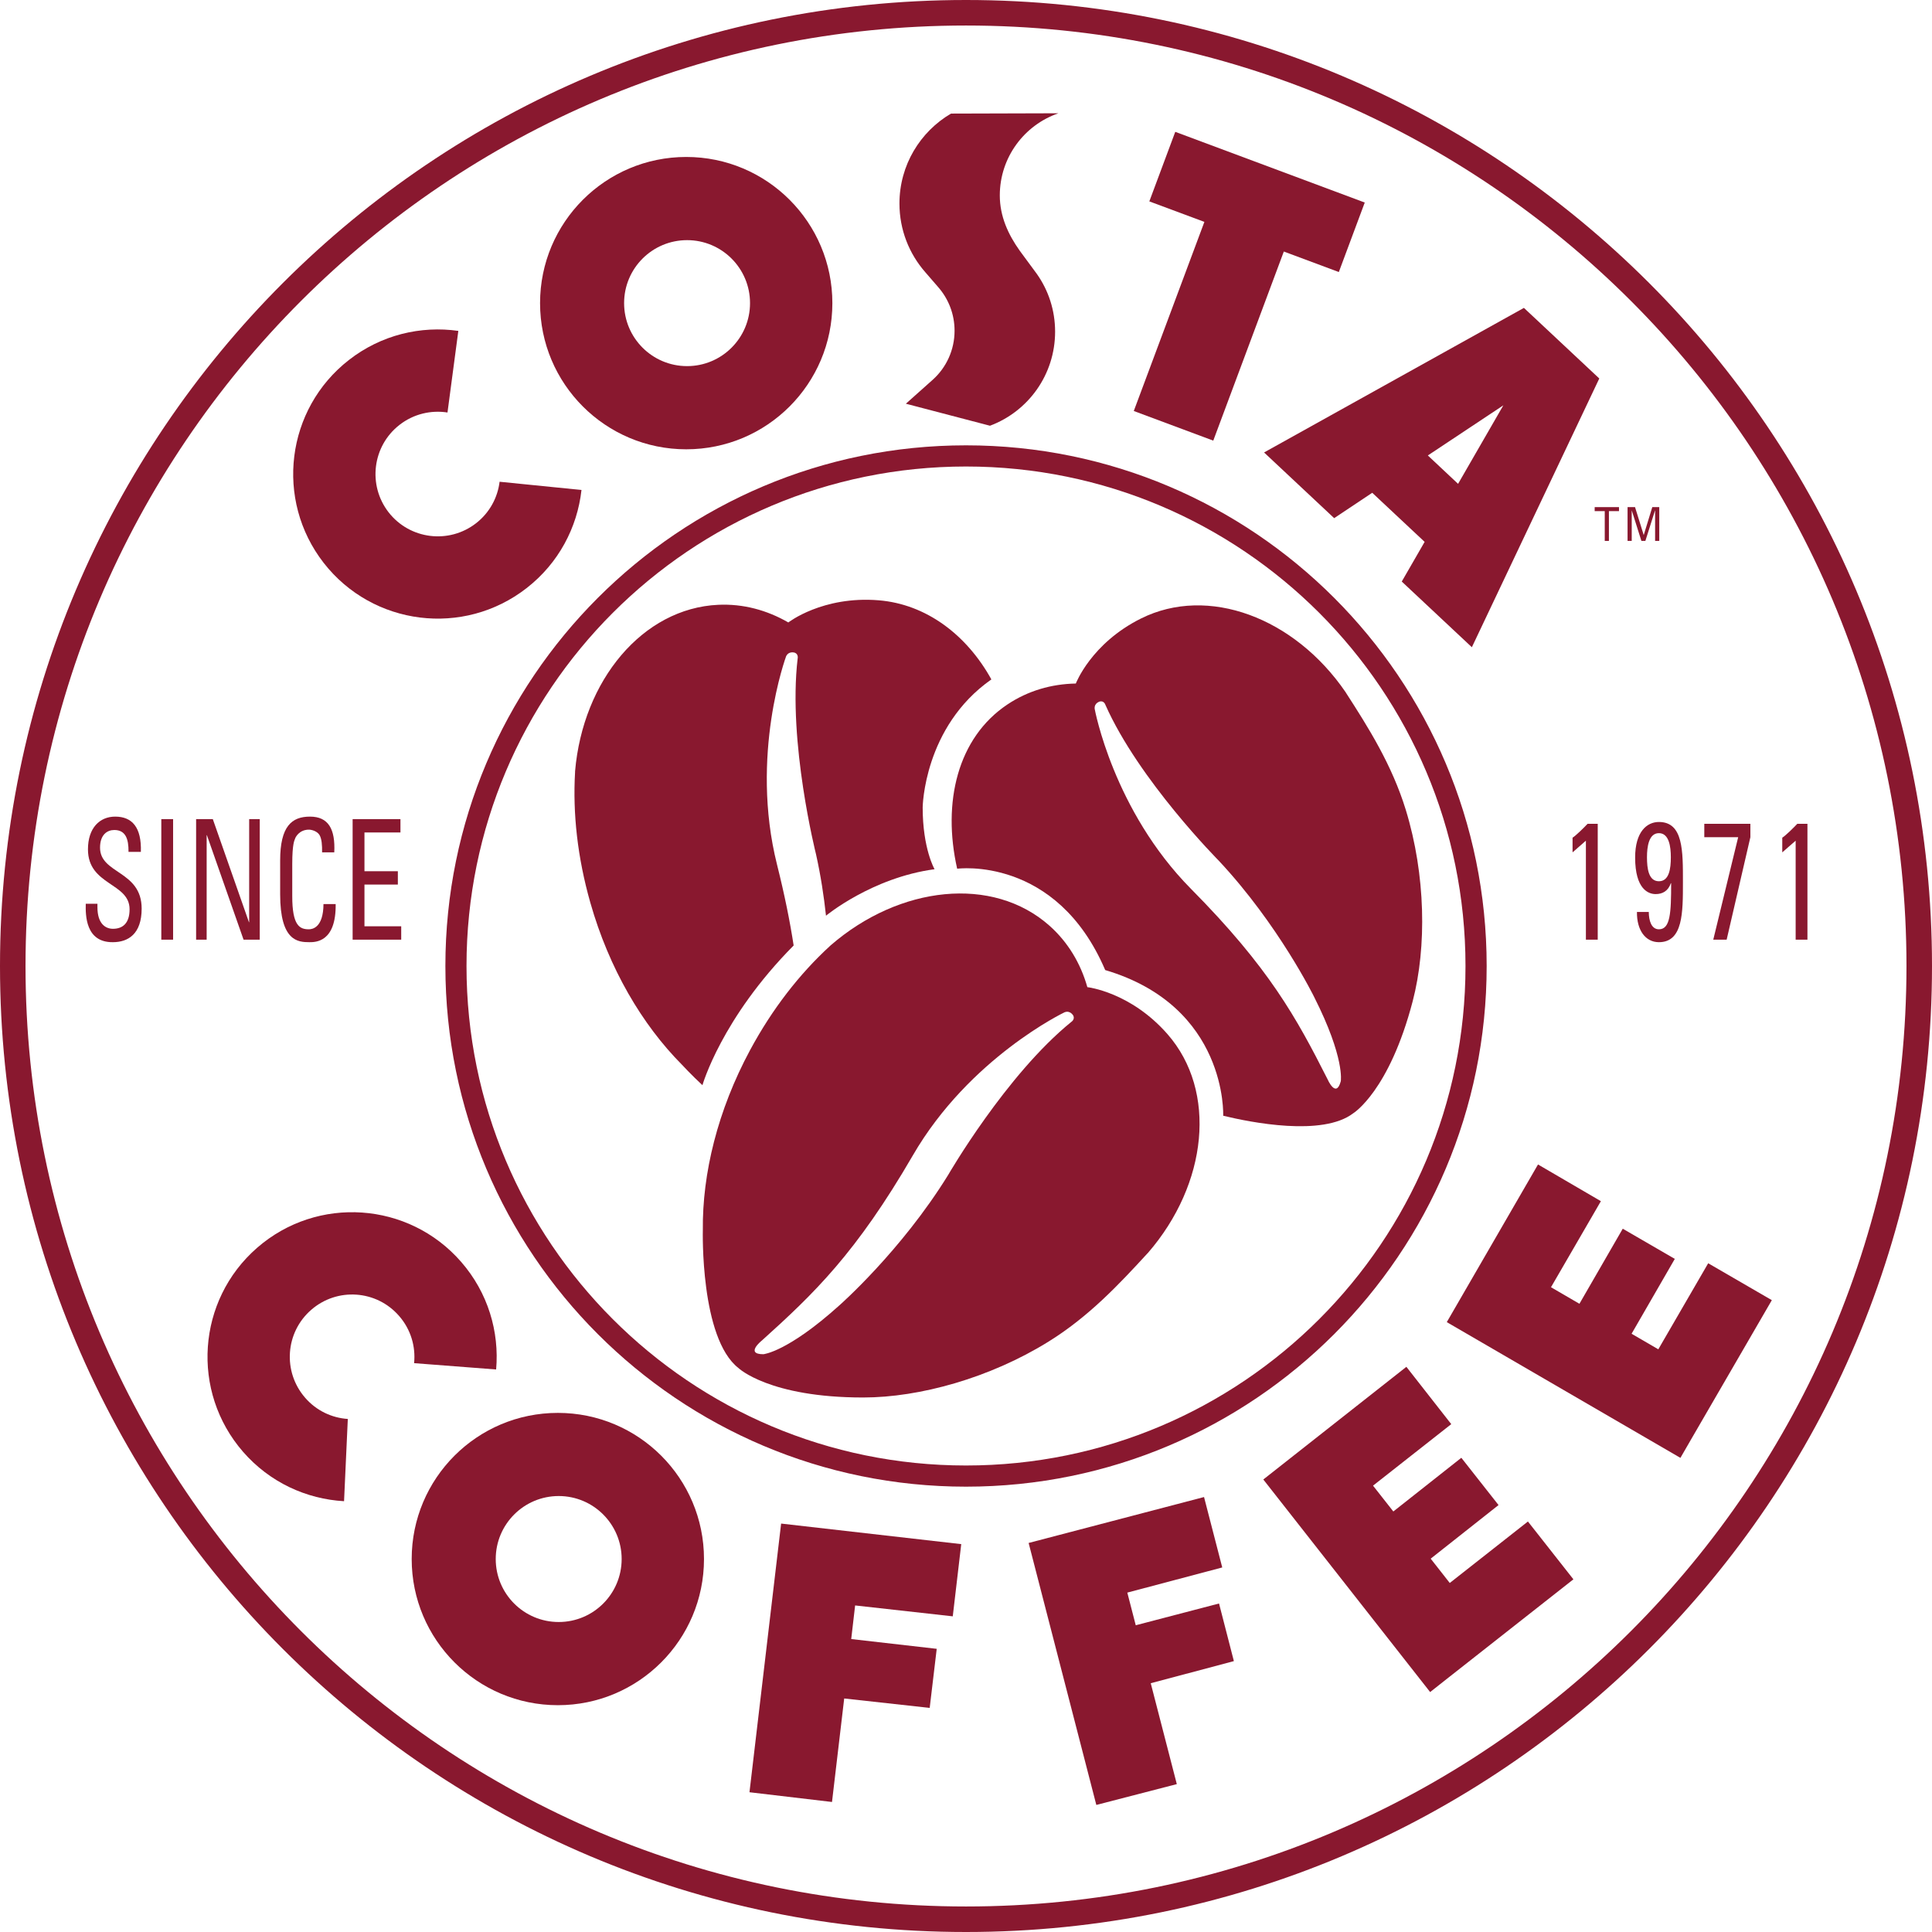 <?xml version="1.0" encoding="UTF-8"?>
<svg xmlns="http://www.w3.org/2000/svg" xmlns:xlink="http://www.w3.org/1999/xlink" width="150.5pt" height="150.5pt" viewBox="0 0 150.5 150.5" version="1.1">
  <g id="surface1">
    <path style=" stroke:none;fill-rule:nonzero;fill:rgb(53.699%,9.399%,18.399%);fill-opacity:1;" d="M 82.449 8.824 C 79.793 9.738 77.883 12.258 77.883 15.223 C 77.883 16.855 78.539 18.27 79.434 19.527 L 80.773 21.344 C 81.668 22.613 82.191 24.16 82.191 25.836 C 82.191 29.191 80.09 32.055 77.117 33.164 L 70.566 31.449 L 72.672 29.57 C 73.711 28.633 74.359 27.27 74.359 25.762 C 74.359 24.457 73.875 23.266 73.078 22.359 L 72.074 21.199 C 70.824 19.77 70.066 17.902 70.066 15.855 C 70.066 12.867 71.68 10.258 74.082 8.848 L 82.449 8.824 "></path>
    <path style=" stroke:none;fill-rule:nonzero;fill:rgb(53.699%,9.399%,18.399%);fill-opacity:1;" d="M 53.457 12.227 C 47.168 12.227 42.07 17.324 42.07 23.613 C 42.07 29.902 47.168 35 53.457 35 C 59.746 35 64.84 29.902 64.84 23.613 C 64.84 17.324 59.746 12.227 53.457 12.227 Z M 58.426 23.613 C 58.426 26.324 56.23 28.52 53.523 28.52 C 50.812 28.52 48.617 26.324 48.617 23.613 C 48.617 20.902 50.812 18.707 53.523 18.707 C 56.23 18.707 58.426 20.902 58.426 23.613 "></path>
    <path style=" stroke:none;fill-rule:nonzero;fill:rgb(53.699%,9.399%,18.399%);fill-opacity:1;" d="M 43.457 110.062 C 37.168 110.062 32.07 115.156 32.07 121.445 C 32.07 127.734 37.168 132.832 43.457 132.832 C 49.746 132.832 54.84 127.734 54.84 121.445 C 54.84 115.156 49.746 110.062 43.457 110.062 Z M 48.426 121.445 C 48.426 124.156 46.23 126.352 43.523 126.352 C 40.812 126.352 38.617 124.156 38.617 121.445 C 38.617 118.738 40.812 116.539 43.523 116.539 C 46.23 116.539 48.426 118.738 48.426 121.445 "></path>
    <path style=" stroke:none;fill-rule:nonzero;fill:rgb(53.699%,9.399%,18.399%);fill-opacity:1;" d="M 34.859 32.133 C 33.582 31.934 32.223 32.238 31.121 33.098 C 29.008 34.742 28.629 37.793 30.273 39.91 C 31.922 42.023 34.969 42.402 37.086 40.758 C 38.145 39.934 38.766 38.758 38.918 37.527 L 45.297 38.168 C 44.973 41.082 43.52 43.871 41.023 45.812 C 36.113 49.637 29.039 48.754 25.215 43.848 C 21.395 38.938 22.273 31.859 27.184 28.039 C 29.695 26.082 32.781 25.359 35.703 25.777 L 34.859 32.133 "></path>
    <path style=" stroke:none;fill-rule:nonzero;fill:rgb(53.699%,9.399%,18.399%);fill-opacity:1;" d="M 32.258 106.188 C 32.387 104.898 32.008 103.562 31.086 102.508 C 29.328 100.484 26.262 100.273 24.242 102.035 C 22.219 103.793 22.008 106.859 23.77 108.883 C 24.648 109.895 25.855 110.453 27.094 110.535 L 26.801 116.941 C 23.875 116.777 21.012 115.48 18.934 113.094 C 14.848 108.398 15.34 101.285 20.031 97.199 C 24.723 93.113 31.836 93.605 35.922 98.297 C 38.016 100.699 38.906 103.738 38.648 106.68 L 32.258 106.188 "></path>
    <path style=" stroke:none;fill-rule:nonzero;fill:rgb(53.699%,9.399%,18.399%);fill-opacity:1;" d="M 106.312 15.777 L 91.551 10.27 L 89.531 15.688 L 93.82 17.285 L 88.32 32.016 L 94.512 34.324 L 100.008 19.594 L 104.293 21.191 L 106.312 15.777 "></path>
    <path style=" stroke:none;fill-rule:nonzero;fill:rgb(53.699%,9.399%,18.399%);fill-opacity:1;" d="M 111.227 35.48 L 113.582 37.691 L 117.109 31.574 Z M 106.895 38.387 L 103.93 40.363 L 98.469 35.246 L 118.711 23.984 L 124.582 29.484 L 114.656 50.418 L 109.195 45.301 L 110.977 42.211 L 106.895 38.387 "></path>
    <path style=" stroke:none;fill-rule:nonzero;fill:rgb(53.699%,9.399%,18.399%);fill-opacity:1;" d="M 74.219 125.91 L 74.879 120.285 L 60.848 118.684 L 58.383 139.613 L 64.812 140.371 L 65.762 132.309 L 72.422 133.043 L 72.969 128.441 L 66.309 127.68 L 66.613 125.062 L 74.219 125.91 "></path>
    <path style=" stroke:none;fill-rule:nonzero;fill:rgb(53.699%,9.399%,18.399%);fill-opacity:1;" d="M 95.211 122.102 L 93.793 116.617 L 80.129 120.195 L 85.402 140.602 L 91.672 138.98 L 89.641 131.121 L 96.117 129.398 L 94.961 124.91 L 88.473 126.605 L 87.816 124.062 L 95.211 122.102 "></path>
    <path style=" stroke:none;fill-rule:nonzero;fill:rgb(53.699%,9.399%,18.399%);fill-opacity:1;" d="M 111.449 121.418 L 116.734 117.242 L 113.836 113.559 L 108.539 117.742 L 106.957 115.73 L 113.051 110.938 L 109.555 106.473 L 98.41 115.25 L 111.406 131.809 L 112.672 130.809 L 122.566 123.027 L 119.023 118.523 L 112.934 123.312 L 111.449 121.418 "></path>
    <path style=" stroke:none;fill-rule:nonzero;fill:rgb(53.699%,9.399%,18.399%);fill-opacity:1;" d="M 127.098 103.898 L 130.465 98.066 L 126.41 95.715 L 123.035 101.562 L 120.82 100.273 L 124.707 93.57 L 119.809 90.711 L 112.703 102.992 L 130.902 113.566 L 131.707 112.172 L 138.023 101.281 L 133.066 98.406 L 129.18 105.109 L 127.098 103.898 "></path>
    <path style=" stroke:none;fill-rule:nonzero;fill:rgb(53.699%,9.399%,18.399%);fill-opacity:1;" d="M 7.59 70.402 L 7.59 70.672 C 7.59 71.949 8.211 72.352 8.801 72.352 C 9.531 72.352 10.094 71.949 10.094 70.832 C 10.094 68.75 6.852 68.984 6.852 66.164 C 6.852 64.5 7.762 63.613 8.973 63.613 C 10.293 63.613 11.035 64.449 10.973 66.359 L 10.012 66.359 C 10.023 65.332 9.773 64.656 8.902 64.656 C 8.352 64.656 7.793 65.02 7.793 66.031 C 7.793 68.098 11.035 67.801 11.035 70.781 C 11.035 72.754 9.984 73.395 8.793 73.395 C 6.66 73.418 6.66 71.297 6.68 70.402 L 7.59 70.402 "></path>
    <path style=" stroke:none;fill-rule:nonzero;fill:rgb(53.699%,9.399%,18.399%);fill-opacity:1;" d="M 13.484 73.199 L 12.566 73.199 L 12.566 63.809 L 13.484 63.809 L 13.484 73.199 "></path>
    <path style=" stroke:none;fill-rule:nonzero;fill:rgb(53.699%,9.399%,18.399%);fill-opacity:1;" d="M 20.234 63.809 L 20.234 73.199 L 18.973 73.199 L 16.117 65.059 L 16.098 65.059 L 16.098 73.199 L 15.277 73.199 L 15.277 63.809 L 16.578 63.809 L 19.395 71.844 L 19.41 71.844 L 19.41 63.809 L 20.234 63.809 "></path>
    <path style=" stroke:none;fill-rule:nonzero;fill:rgb(53.699%,9.399%,18.399%);fill-opacity:1;" d="M 25.09 66.398 C 25.098 65.863 25.07 65.332 24.879 65.031 C 24.688 64.734 24.258 64.629 24.066 64.629 C 23.305 64.629 23.008 65.227 22.977 65.355 C 22.945 65.461 22.766 65.695 22.766 67.305 L 22.766 69.816 C 22.766 72.117 23.348 72.391 24.059 72.391 C 24.336 72.391 25.188 72.262 25.199 70.426 L 26.148 70.426 C 26.191 73.395 24.578 73.395 24.105 73.395 C 23.207 73.395 21.824 73.316 21.824 69.672 L 21.824 67.023 C 21.824 64.367 22.727 63.613 24.148 63.613 C 25.578 63.613 26.129 64.578 26.039 66.398 L 25.09 66.398 "></path>
    <path style=" stroke:none;fill-rule:nonzero;fill:rgb(53.699%,9.399%,18.399%);fill-opacity:1;" d="M 27.469 73.199 L 27.469 63.809 L 31.195 63.809 L 31.195 64.848 L 28.391 64.848 L 28.391 67.867 L 30.992 67.867 L 30.992 68.906 L 28.391 68.906 L 28.391 72.156 L 31.254 72.156 L 31.254 73.199 L 27.469 73.199 "></path>
    <path style=" stroke:none;fill-rule:nonzero;fill:rgb(53.699%,9.399%,18.399%);fill-opacity:1;" d="M 124.461 73.199 L 123.539 73.199 L 123.539 65.488 L 122.5 66.398 L 122.5 65.254 C 122.73 65.121 123.391 64.473 123.672 64.172 L 124.461 64.172 L 124.461 73.199 "></path>
    <path style=" stroke:none;fill-rule:nonzero;fill:rgb(53.699%,9.399%,18.399%);fill-opacity:1;" d="M 128.297 66.777 C 128.297 67.672 128.426 68.648 129.227 68.648 C 130.027 68.648 130.156 67.672 130.156 66.777 C 130.156 65.957 130.02 64.902 129.227 64.902 C 128.438 64.902 128.297 65.957 128.297 66.777 Z M 131.098 68.723 C 131.098 71.078 131.109 73.395 129.227 73.395 C 128.184 73.395 127.496 72.469 127.516 71.039 L 128.438 71.039 C 128.438 71.703 128.637 72.391 129.227 72.391 C 130.117 72.391 130.18 71.117 130.18 68.801 L 130.156 68.801 C 129.938 69.426 129.496 69.648 128.969 69.648 C 128.414 69.648 127.375 69.273 127.375 66.801 C 127.375 64.773 128.305 64.031 129.227 64.031 C 131.129 64.031 131.098 66.293 131.098 68.723 "></path>
    <path style=" stroke:none;fill-rule:nonzero;fill:rgb(53.699%,9.399%,18.399%);fill-opacity:1;" d="M 132.762 64.172 L 136.352 64.172 L 136.352 65.215 L 134.504 73.199 L 133.461 73.199 L 135.402 65.215 L 132.762 65.215 L 132.762 64.172 "></path>
    <path style=" stroke:none;fill-rule:nonzero;fill:rgb(53.699%,9.399%,18.399%);fill-opacity:1;" d="M 140.797 73.199 L 139.879 73.199 L 139.879 65.488 L 138.836 66.398 L 138.836 65.254 C 139.066 65.121 139.727 64.473 140.008 64.172 L 140.797 64.172 L 140.797 73.199 "></path>
    <path style=" stroke:none;fill-rule:nonzero;fill:rgb(53.699%,9.399%,18.399%);fill-opacity:1;" d="M 82.934 78.852 C 82.934 78.852 75.527 82.383 71.109 90.004 C 66.688 97.621 63.41 100.766 59.352 104.422 C 59.352 104.422 58.004 105.492 59.465 105.492 C 59.465 105.492 61.332 105.336 65.371 101.699 C 65.371 101.699 70.188 97.473 73.855 91.535 C 73.855 91.535 78.363 83.73 83.461 79.598 C 83.461 79.598 83.738 79.418 83.617 79.133 C 83.617 79.133 83.395 78.684 82.934 78.852 Z M 57.527 106.57 C 54.527 104.238 54.75 95.82 54.75 95.82 C 54.703 91.418 55.902 86.504 58.426 81.809 C 60.156 78.594 62.281 75.867 64.66 73.684 L 64.707 73.641 C 70.086 68.977 77.34 68.199 81.746 72.105 C 83.199 73.395 84.18 75.051 84.703 76.898 C 84.703 76.898 88.066 77.266 90.953 80.566 C 94.828 85 94.082 92.223 89.422 97.602 L 89.375 97.648 C 87.191 100.027 84.816 102.57 81.652 104.527 C 77.117 107.336 71.641 108.863 67.238 108.863 C 59.91 108.863 57.527 106.57 57.527 106.57 "></path>
    <path style=" stroke:none;fill-rule:nonzero;fill:rgb(53.699%,9.399%,18.399%);fill-opacity:1;" d="M 77.227 52.926 C 75.297 49.438 72.141 47.062 68.445 46.762 C 64.074 46.406 61.41 48.488 61.41 48.488 C 59.746 47.527 57.887 47.023 55.949 47.113 C 50.066 47.383 45.406 52.992 44.797 60.086 L 44.797 60.152 C 44.609 63.375 44.988 66.809 45.988 70.324 C 47.449 75.453 50.016 79.812 53.117 82.934 C 53.117 82.934 53.855 83.734 54.719 84.535 C 54.719 84.535 56.195 79.328 61.824 73.652 C 61.539 71.793 61.125 69.73 60.531 67.359 C 58.387 58.816 61.238 51.121 61.238 51.121 C 61.453 50.68 61.922 50.848 61.922 50.848 C 62.211 50.969 62.137 51.289 62.137 51.289 C 61.363 57.809 63.566 66.543 63.566 66.543 C 63.934 68.191 64.18 69.816 64.344 71.332 C 64.344 71.332 67.918 68.367 72.801 67.711 C 72.801 67.711 71.875 66.125 71.875 62.895 C 71.875 62.895 71.949 56.621 77.227 52.926 "></path>
    <path style=" stroke:none;fill-rule:nonzero;fill:rgb(53.699%,9.399%,18.399%);fill-opacity:1;" d="M 85.273 55.215 C 85.273 55.215 86.715 63.117 92.785 69.25 C 98.859 75.383 100.992 79.285 103.41 84.062 C 103.41 84.062 104.074 85.609 104.445 84.227 C 104.445 84.227 104.777 82.426 102.375 77.672 C 102.375 77.672 99.609 72.031 94.938 67.043 C 94.938 67.043 88.715 60.781 86.109 54.906 C 86.109 54.906 86.016 54.594 85.711 54.637 C 85.711 54.637 85.23 54.73 85.273 55.215 Z M 86.094 75.566 C 82.27 66.625 74.562 67.672 74.562 67.672 C 73.391 62.496 74.59 57.473 78.473 54.879 C 80.074 53.809 81.902 53.281 83.805 53.246 C 83.805 53.246 84.996 50.113 88.883 48.18 C 94.105 45.578 100.84 48.105 104.82 53.918 L 104.855 53.977 C 106.586 56.66 108.43 59.574 109.512 63.098 C 111.059 68.148 111.148 73.777 110.047 77.992 C 108.211 85.016 105.414 86.723 105.414 86.723 C 103.027 88.551 97.438 87.438 95.285 86.914 C 95.285 86.914 95.645 78.395 86.094 75.566 "></path>
    <path style=" stroke:none;fill-rule:nonzero;fill:rgb(53.699%,9.399%,18.399%);fill-opacity:1;" d="M 75.25 1.988 C 34.789 1.988 1.988 34.789 1.988 75.25 C 1.988 115.711 34.789 148.512 75.25 148.512 C 115.711 148.512 148.512 115.711 148.512 75.25 C 148.512 34.789 115.711 1.988 75.25 1.988 Z M 150.5 75.25 C 150.5 116.809 116.809 150.5 75.25 150.5 C 33.691 150.5 0 116.809 0 75.25 C 0 33.691 33.691 0 75.25 0 C 116.809 0 150.5 33.691 150.5 75.25 "></path>
    <path style=" stroke:none;fill-rule:nonzero;fill:rgb(53.699%,9.399%,18.399%);fill-opacity:1;" d="M 75.25 36.34 C 53.762 36.34 36.34 53.762 36.34 75.25 C 36.34 96.738 53.762 114.16 75.25 114.16 C 96.738 114.16 114.16 96.738 114.16 75.25 C 114.16 53.762 96.738 36.34 75.25 36.34 Z M 115.809 75.25 C 115.809 97.648 97.648 115.809 75.25 115.809 C 52.852 115.809 34.695 97.648 34.695 75.25 C 34.695 52.852 52.852 34.691 75.25 34.691 C 97.648 34.691 115.809 52.852 115.809 75.25 "></path>
    <path style=" stroke:none;fill-rule:nonzero;fill:rgb(53.699%,9.399%,18.399%);fill-opacity:1;" d="M 125.008 39.816 L 124.223 39.816 L 124.223 39.504 L 126.117 39.504 L 126.117 39.816 L 125.332 39.816 L 125.332 42.137 L 125.008 42.137 L 125.008 39.816 "></path>
    <path style=" stroke:none;fill-rule:nonzero;fill:rgb(53.699%,9.399%,18.399%);fill-opacity:1;" d="M 128.93 39.766 L 128.922 39.766 L 128.172 42.137 L 127.863 42.137 L 127.113 39.766 L 127.109 39.766 L 127.109 42.137 L 126.785 42.137 L 126.785 39.504 L 127.367 39.504 L 128.039 41.672 L 128.047 41.672 L 128.711 39.504 L 129.254 39.504 L 129.254 42.137 L 128.93 42.137 L 128.93 39.766 "></path>
  </g>
</svg>
